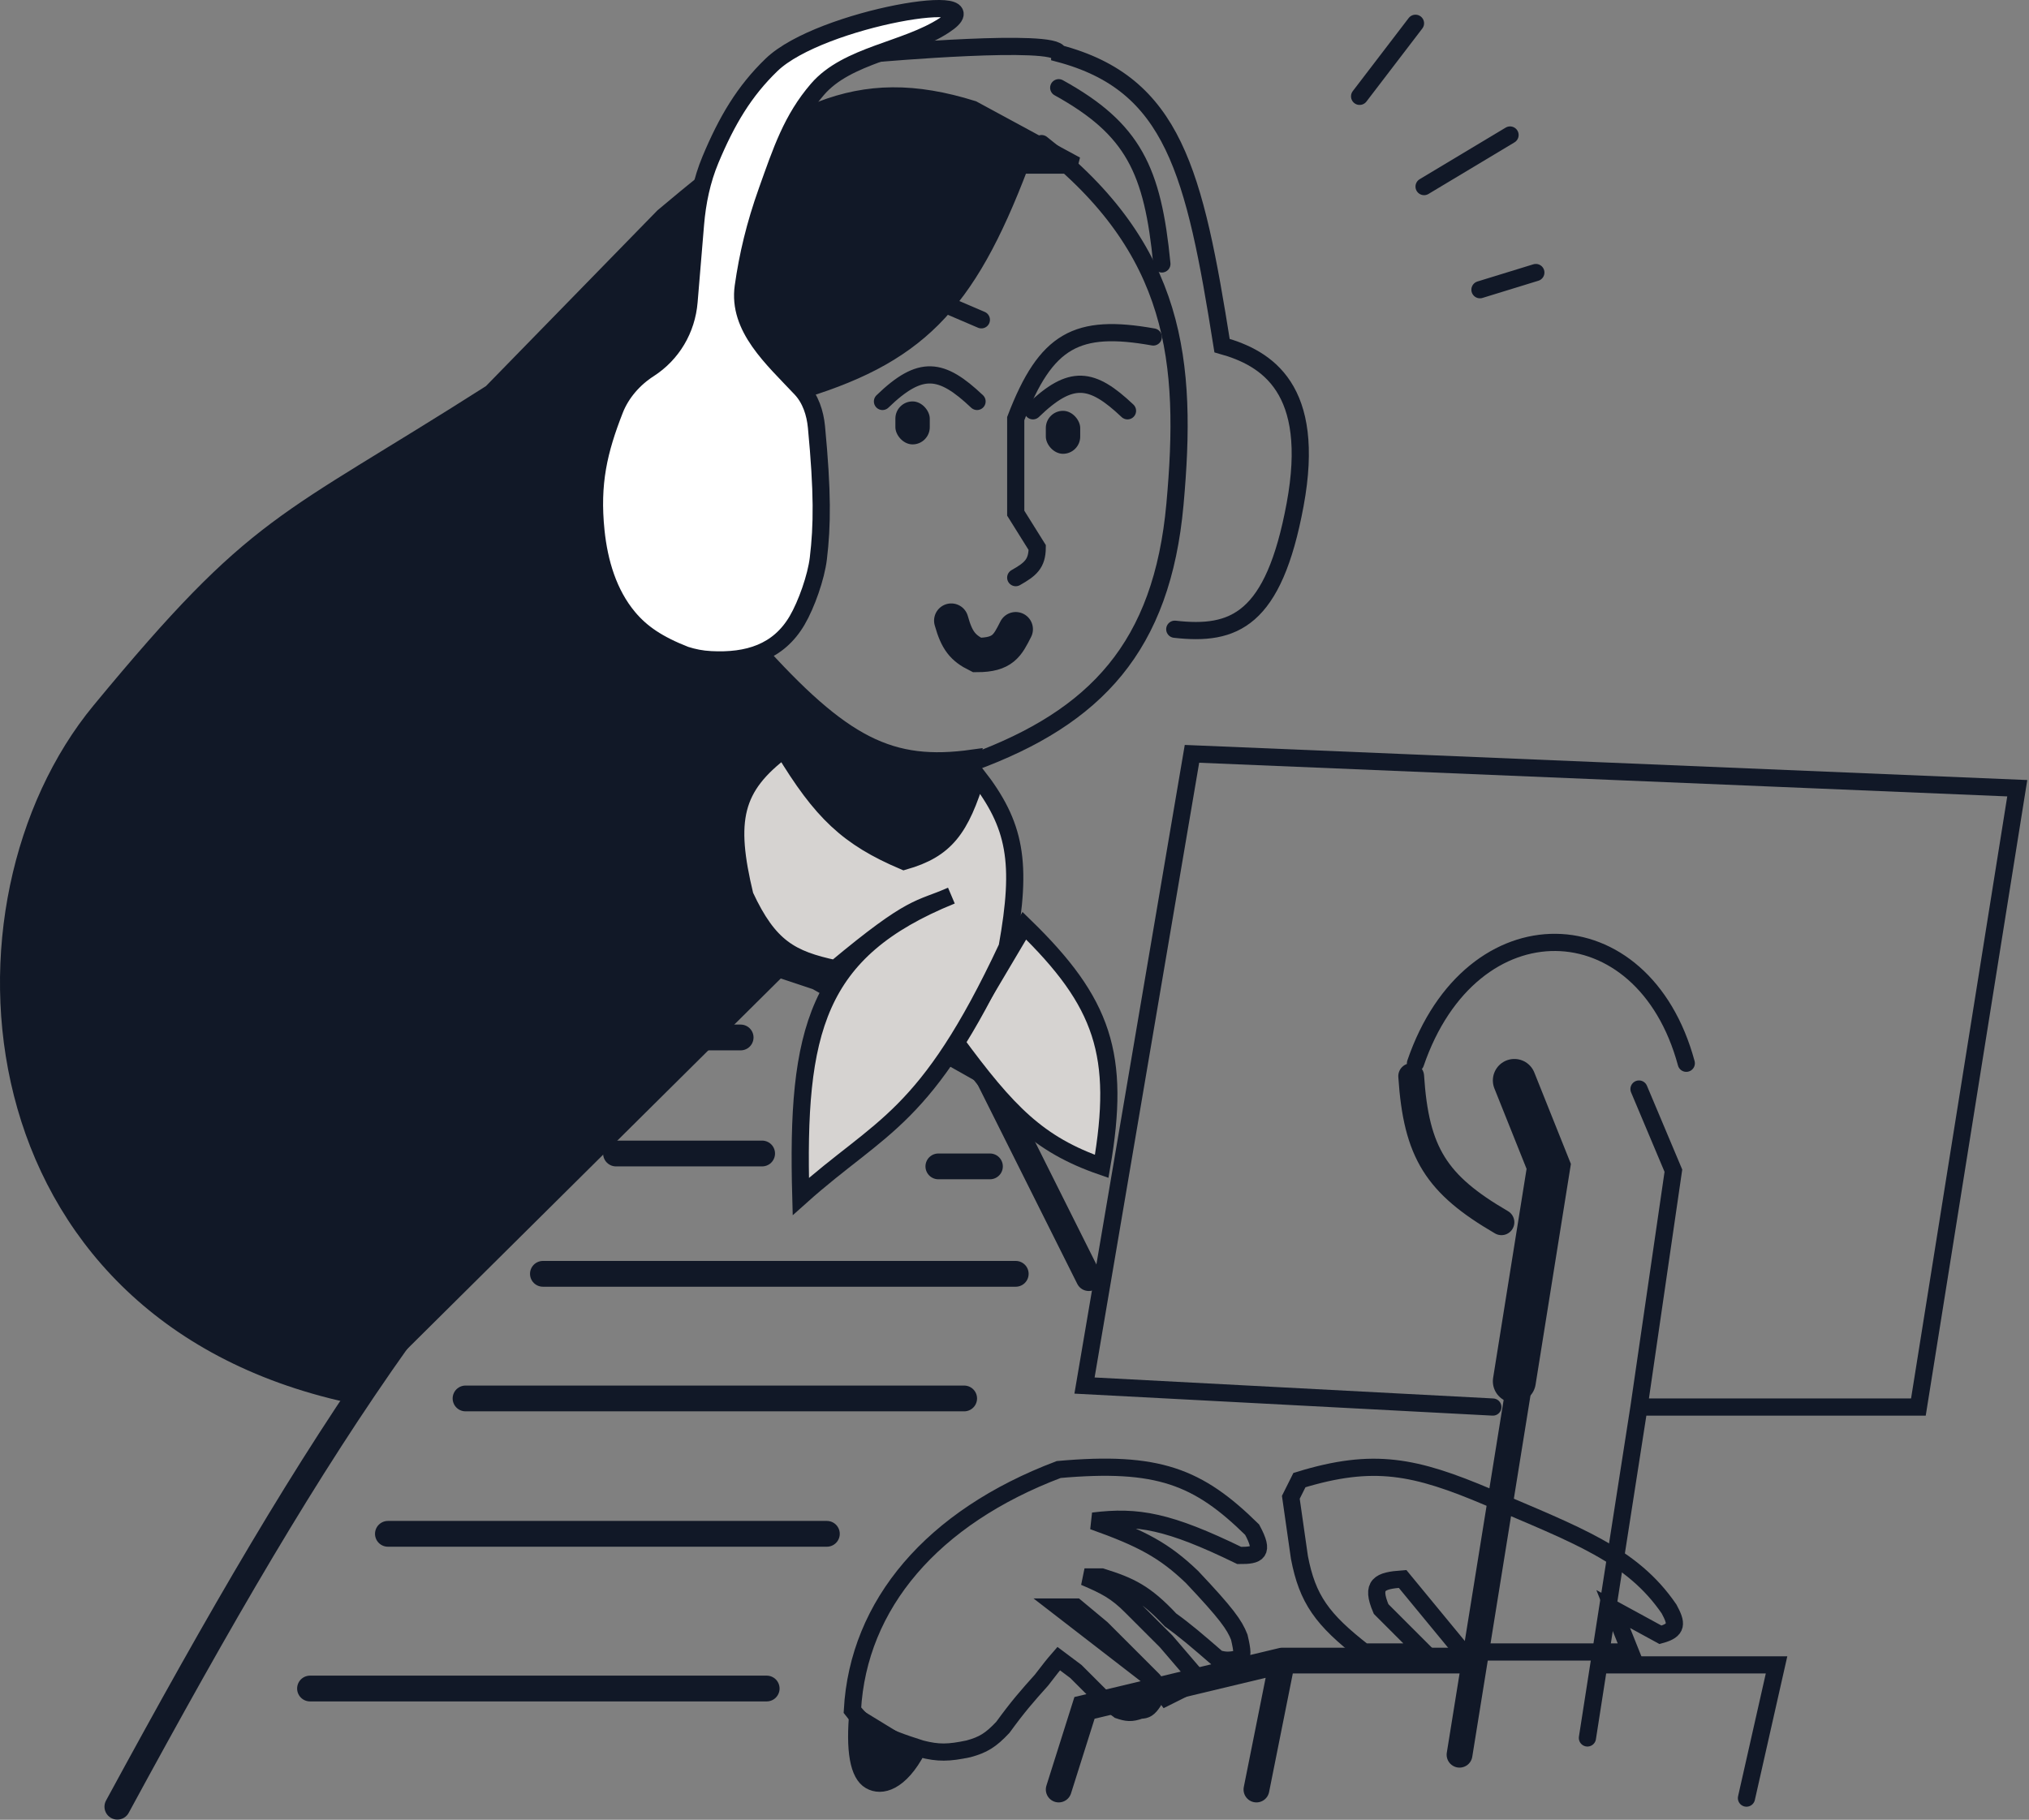 <svg width="583" height="523" viewBox="0 0 583 523" fill="none" xmlns="http://www.w3.org/2000/svg">
<rect x="0" y="0" width="583" height="523" fill="#808080" stroke="none"/>
<path d="M33.724 519.245C93.444 409.224 130.355 352.063 210.643 275.526C211.963 274.267 213.891 273.825 215.621 274.402L234.59 280.725C234.89 280.825 235.18 280.954 235.455 281.109L281.893 307.305C282.751 307.788 283.444 308.517 283.885 309.398L312.851 367.33M202.929 298.166H212.81" stroke="#111827" stroke-width="7.41" stroke-linecap="round"/>
<path d="M316.556 335.219C322.087 303.186 317.025 288.111 294.325 266.055L274.563 299.402C289.418 319.592 298.272 328.889 316.556 335.219Z" fill="#d6d3d1" stroke="#111827" stroke-width="4.94" stroke-linecap="round"/>
<path d="M28.785 204.309C-16.898 259.662 -9.149 376.657 100.419 400.686L258.509 243.832C272.338 241.137 277.201 235.809 279.505 217.895C255.904 221.189 242.174 214.442 216.516 185.783C232.505 168.849 236.42 154.36 227.632 112.914C263.376 102.532 277.646 88.106 293.091 47.455H309.147L279.505 31.399C254.552 23.598 237.258 27.816 215.355 42.887C207.811 48.078 199.719 54.557 190.58 62.276L141.177 112.914C80.843 151.381 74.468 148.956 28.785 204.309Z" fill="#111827"/>
<path d="M212.81 51.16C215.107 39.984 220.22 33.869 227.014 27.076C234.786 18.279 252.332 15.343 252.332 15.343C252.332 15.343 303.506 10.836 304.205 15.343C337.235 24.06 343.215 49.49 351.138 99.328C363.994 102.932 378.31 111.678 372.134 145.025C365.959 178.372 354.524 182.768 337.552 180.843M100.419 400.686C-9.149 376.657 -16.898 259.662 28.785 204.309C74.468 148.956 80.843 151.381 141.177 112.914L190.58 62.276C226.253 32.148 245.957 20.911 279.505 31.399L309.147 47.455H293.091C277.646 88.106 263.376 102.532 227.632 112.914C236.42 154.36 232.505 168.849 216.516 185.783C242.174 214.442 255.904 221.189 279.505 217.895C277.201 235.809 272.338 241.137 258.509 243.832L100.419 400.686Z" stroke="#111827" stroke-width="4.94" stroke-linecap="round"/>
<path d="M204.145 45.876C208.822 34.69 213.831 26.208 221.712 18.615C235.793 5.05 287.649 -3.367 271.274 7.316C260.271 14.494 243.466 15.702 234.894 25.657C227.493 34.253 224.515 43.337 220.4 54.858C216.877 64.723 214.832 73.472 213.57 82.326C211.881 94.182 221.948 102.995 230.145 111.726C232.905 114.666 234.219 118.723 234.6 122.737C236.379 141.463 236.277 151.004 235.137 160.509C234.5 165.82 231.748 173.69 229.043 178.305C223.676 187.463 214.876 190.141 204.275 189.596C201.555 189.456 199.309 189.001 196.934 188.246C189.047 185.159 184.34 181.947 180.61 177.506C174.822 170.614 172.168 161.594 171.243 152.642C169.816 138.844 172.069 129.429 176.636 117.759C178.515 112.959 182.124 108.842 186.46 106.054C193.165 101.744 197.322 94.664 197.984 86.721L199.838 64.467C200.37 58.09 201.677 51.779 204.145 45.876Z" fill="white" stroke="#111827" stroke-width="4.94" stroke-linecap="round"/>
<path d="M176.993 331.516H218.985" stroke="#111827" stroke-width="7.41" stroke-linecap="round"/>
<path d="M269.623 335.219H284.444" stroke="#111827" stroke-width="7.41" stroke-linecap="round"/>
<path d="M155.996 366.098H291.855" stroke="#111827" stroke-width="7.41" stroke-linecap="round"/>
<path d="M133.765 401.914H277.034" stroke="#111827" stroke-width="7.41" stroke-linecap="round"/>
<path d="M111.458 440.82H237.587" stroke="#111827" stroke-width="7.41" stroke-linecap="round"/>
<path d="M89.078 485.281H220.293" stroke="#111827" stroke-width="7.41" stroke-linecap="round"/>
<path d="M428.948 404.384L311.616 398.208L342.493 216.652L579.627 226.533L551.22 404.384H470.94M470.94 404.384L480.821 336.455L470.94 312.988M470.94 404.384L459.392 478.488M456.119 499.484L459.392 478.488M459.392 478.488H510.463L501.817 516.775" stroke="#111827" stroke-width="4.94" stroke-linecap="round"/>
<path d="M484.526 305.581C472.175 259.884 422.773 258.649 406.717 305.581" stroke="#111827" stroke-width="4.94" stroke-linecap="round"/>
<path d="M431.418 351.278C412.722 340.391 406.919 331.341 405.481 309.285" stroke="#111827" stroke-width="7.41" stroke-linecap="round"/>
<path d="M420.302 477.254H368.429M368.429 477.254L361.019 514.306M368.429 477.254L311.616 490.84L304.205 514.306" stroke="#111827" stroke-width="7.41" stroke-linecap="round"/>
<path d="M304.205 25.215C325.698 37.108 331.233 48.924 333.847 75.853" stroke="#111827" stroke-width="4.94" stroke-linecap="round"/>
<path d="M390.661 27.688L406.717 6.691" stroke="#111827" stroke-width="4.94" stroke-linecap="round"/>
<path d="M409.187 53.622L433.888 38.801" stroke="#111827" stroke-width="4.94" stroke-linecap="round"/>
<path d="M425.243 83.264L441.299 78.324" stroke="#111827" stroke-width="4.94" stroke-linecap="round"/>
<path d="M427.713 430.321C406.57 421.347 394.683 418.842 373.37 425.381L370.899 430.321L373.37 447.612C375.679 459.622 379.885 465.461 391.896 474.784H409.187L396.836 462.433C393.823 455.353 396.357 454.267 403.011 453.788L420.302 474.784H461.06H468.47L463.53 462.433L477.116 469.844C482.099 468.49 481.803 466.54 479.586 462.433C468.895 446.795 453.076 441.205 427.713 430.321Z" stroke="#111827" stroke-width="4.94" stroke-linecap="round"/>
<path d="M230.1 343.866C228.823 297.349 234.139 274.293 270.671 258.522C263.451 261.372 260.366 261.392 239.981 278.407C227.22 275.682 220.964 272.288 214.044 257.41C208.804 235.681 210.787 226.208 225.16 215.418C236.049 233.443 243.632 240.691 259.742 247.53C271.742 244.12 276.051 238.249 280.738 222.828C291.809 237.11 293.806 247.71 289.384 272.231C266.066 322.054 253.196 323.192 230.1 343.866Z" fill="#d6d3d1"/>
<path d="M273.328 257.41C234.395 273.211 228.793 296.244 230.1 343.866C253.196 323.192 266.066 322.054 289.384 272.231C293.806 247.71 291.809 237.11 280.738 222.828C276.051 238.249 271.742 244.12 259.742 247.53C243.632 240.691 236.049 233.443 225.16 215.418C210.787 226.208 208.804 235.681 214.044 257.41C220.964 272.288 227.22 275.682 239.981 278.407C262.686 259.456 263.928 261.588 273.328 257.41Z" stroke="#111827" stroke-width="4.94" stroke-linecap="round"/>
<path d="M435.123 310.52L445.004 335.221L435.123 396.975" stroke="#111827" stroke-width="12.351" stroke-linecap="round"/>
<path d="M419.374 504.308L436.052 400.785" stroke="#111827" stroke-width="7.41" stroke-linecap="round"/>
<path d="M253.567 115.374C264.57 104.721 270.496 105.698 280.739 115.374" stroke="#111827" stroke-width="4.94" stroke-linecap="round"/>
<rect x="257.273" y="115.367" width="9.881" height="12.351" rx="4.94" fill="#111827"/>
<path d="M296.795 118.065C307.798 107.412 313.723 108.389 323.967 118.065" stroke="#111827" stroke-width="4.94" stroke-linecap="round"/>
<rect x="300.5" y="118.07" width="9.881" height="12.351" rx="4.94" fill="#111827"/>
<path d="M331.377 96.847C309.435 92.937 300.548 97.605 291.854 120.314V147.485L298.03 157.366C297.998 162.06 296.056 163.624 291.854 166.011" stroke="#111827" stroke-width="4.94" stroke-linecap="round"/>
<path d="M273.329 88.207L281.974 91.912" stroke="#111827" stroke-width="4.94" stroke-linecap="round"/>
<path d="M273.33 178.367C274.934 184.127 276.662 186.219 280.74 188.248C288.198 188.228 289.47 185.535 291.856 180.837" stroke="#111827" stroke-width="9.881" stroke-linecap="round"/>
<path d="M299.284 41.273C338.246 71.685 341.316 103.969 337.607 144.913C333.898 185.857 314.897 206.106 279.504 219.124" stroke="#111827" stroke-width="4.94" stroke-linecap="round"/>
<path d="M331.377 482.857L335.082 487.797L340.023 485.327C340.023 485.327 342.299 483.949 342.493 480.387L335.082 471.741L325.202 461.861C320.732 457.309 317.534 455.743 311.616 453.215H316.556C324.565 455.737 328.994 457.712 336.317 465.566C340.592 468.632 343.898 471.476 349.903 476.682C351.904 477.251 353.222 477.34 356.079 476.682C357.14 476.087 357.023 474.527 356.079 470.506C354.681 466.94 352.423 463.739 342.493 453.215C334.55 445.611 328.139 442.159 314.086 437.159C326.961 435.565 335.804 437.178 356.079 447.04C361.468 447.078 363.367 446.262 359.784 439.629C344.283 424.38 332.735 419.793 304.205 422.338C267.895 436.079 246.617 461.071 244.922 491.502C248.886 496.636 253.418 499.084 264.683 502.618C269.644 503.898 272.61 503.804 278.269 502.618C282.456 501.478 284.667 500.154 288.149 496.443C292.543 490.409 295.078 487.526 299.265 482.857C301.703 479.658 302.77 478.328 304.205 476.682L309.146 480.387L316.556 487.797L321.496 491.502C323.74 492.255 325.031 492.492 327.672 491.502C329.249 491.498 330.089 491.011 331.377 489.032M331.377 482.857L325.202 476.682L316.556 468.036L309.146 461.861H304.205L331.377 482.857Z" stroke="#111827" stroke-width="4.94" stroke-linecap="round"/>
<path d="M249.395 512.828C245.318 510.459 244.23 502.916 245.318 491.504L264.683 503.351C259.531 513.225 253.472 515.197 249.395 512.828Z" fill="#111827" stroke="#111827" stroke-width="2.47" stroke-linecap="round"/>
</svg>
